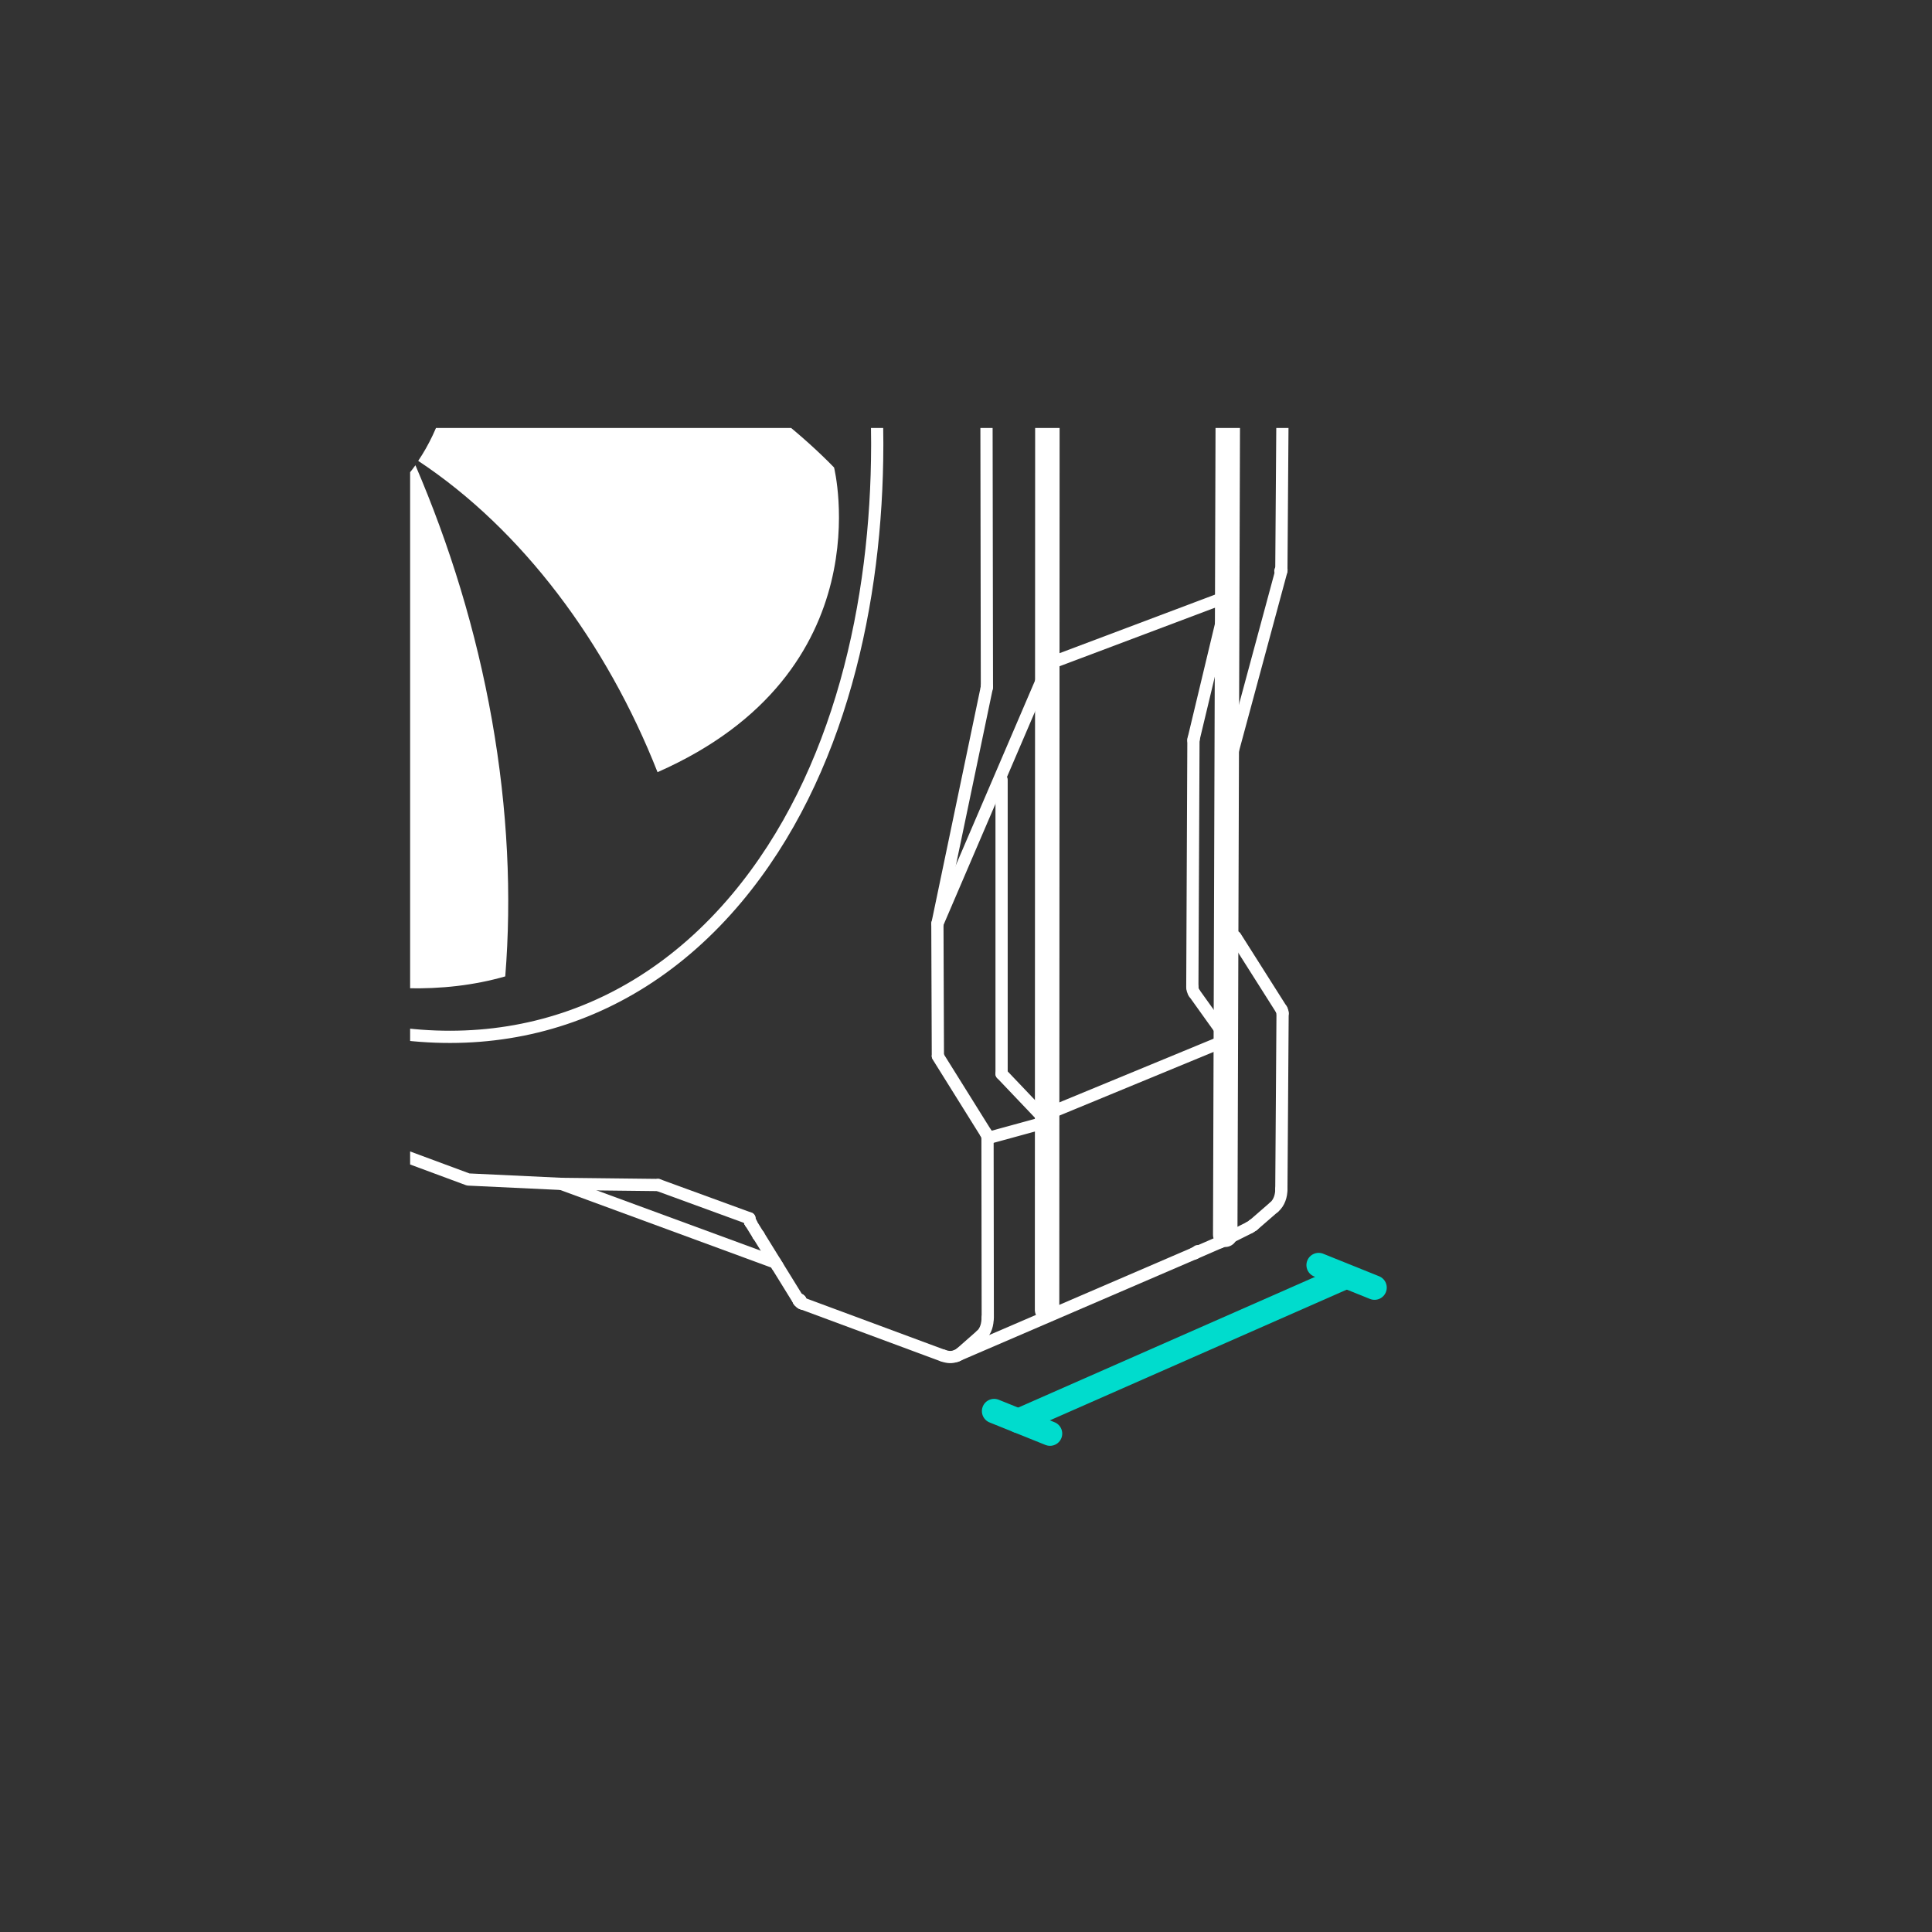 <?xml version="1.0" encoding="UTF-8"?>
<svg id="_圖層_1" data-name="圖層 1" xmlns="http://www.w3.org/2000/svg" xmlns:xlink="http://www.w3.org/1999/xlink" viewBox="0 0 158 158">
  <rect x="0" y="0" width="158" height="158" fill="#333333" stroke="none"/>
  <defs>
    <style>
      .cls-1, .cls-2, .cls-3, .cls-4 {
        fill: none;
      }

      .cls-2, .cls-3 {
        stroke: #fff;
      }

      .cls-2, .cls-3, .cls-4 {
        stroke-linecap: round;
        stroke-linejoin: round;
      }

      .cls-2, .cls-4 {
        stroke-width: 2px;
      }

      .cls-5 {
        fill: #fff;
      }

      .cls-4 {
        stroke: #00dccd;
      }

      .cls-6 {
        clip-path: url(#clippath);
      }
    </style>
    <clipPath id="clippath">
      <rect class="cls-1" x="33.54" y="35" width="90.93" height="88"/>
    </clipPath>
  </defs>
  <g class="cls-6">
    <g>
      <line class="cls-4" x1="83.28" y1="116.2" x2="110.01" y2="104.43"/>
      <line class="cls-4" x1="81.3" y1="115.4" x2="85.87" y2="117.24"/>
      <line class="cls-4" x1="107.84" y1="103.46" x2="112.41" y2="105.3"/>
    </g>
    <g>
      <g>
        <path class="cls-3" d="M102.46,100.21s.03-.02.04-.03"/>
        <path class="cls-3" d="M102.46,100.21c-.08.07-.16.12-.25.16"/>
        <path class="cls-3" d="M104.79,97.25c0,.54-.17,1.11-.6,1.48"/>
        <path class="cls-3" d="M105.05,9.27s.01.09.01.14"/>
        <path class="cls-3" d="M104.8,82.56c.06.1.09.19.09.31"/>
        <line class="cls-3" x1="105.06" y1="9.41" x2="104.79" y2="46.59"/>
        <path class="cls-3" d="M104.79,46.59s0,.09-.02.14"/>
        <line class="cls-3" x1="104.78" y1="46.73" x2="100.56" y2="62.36"/>
        <line class="cls-3" x1="81.63" y1="-17.91" x2="80.89" y2="3.38"/>
        <path class="cls-3" d="M85.25,91.33c.1.15.14.3.14.49"/>
        <path class="cls-3" d="M61.29,99.64c0,.1,0,.18.05.27"/>
        <path class="cls-3" d="M78.21,110.88c-.38.15-.71.12-1.08-.02"/>
        <line class="cls-3" x1="77.13" y1="110.87" x2="65.59" y2="106.59"/>
        <path class="cls-3" d="M65.59,106.59c-.12-.04-.2-.11-.27-.22"/>
        <line class="cls-3" x1="61.39" y1="100" x2="61.35" y2="99.93"/>
        <line class="cls-3" x1="65.33" y1="106.37" x2="63.57" y2="103.52"/>
        <line class="cls-3" x1="62" y1="100.99" x2="61.39" y2="100"/>
        <line class="cls-3" x1="-.2" y1="78.19" x2="-2.34" y2="76.7"/>
        <path class="cls-3" d="M97.72,102.48c.08-.05.16-.1.23-.16"/>
        <path class="cls-3" d="M100.09,84.6c.1.15.14.3.14.48"/>
        <path class="cls-3" d="M97.51,80.71c0,.18.05.33.14.48"/>
        <path class="cls-3" d="M97.62,60.41s-.01.09-.02.14"/>
        <path class="cls-3" d="M100.38,48.78s0,.1-.02.15"/>
        <line class="cls-3" x1="97.72" y1="102.48" x2="78.33" y2="110.83"/>
        <line class="cls-3" x1="62.05" y1="101.06" x2="62" y2="100.99"/>
        <line class="cls-3" x1="-.03" y1="78.31" x2="-.2" y2="78.19"/>
        <polyline class="cls-3" points="11.98 86.71 38.29 96.46 45.91 96.82 63.4 103.25"/>
        <line class="cls-3" x1="-9.48" y1="76.61" x2="5.37" y2="82.08"/>
        <line class="cls-3" x1="100.56" y1="-9.08" x2="105.05" y2="9.27"/>
        <line class="cls-3" x1="101.03" y1="76.61" x2="104.8" y2="82.56"/>
        <line class="cls-3" x1="104.89" y1="82.87" x2="104.79" y2="97.25"/>
        <line class="cls-3" x1="104.18" y1="98.73" x2="102.5" y2="100.19"/>
        <path class="cls-3" d="M102.21,100.38c-.81.4-1.62.81-2.42,1.21"/>
        <line class="cls-3" x1="81.91" y1="63.77" x2="81.91" y2="87.82"/>
        <line class="cls-3" x1="81.91" y1="87.82" x2="85.25" y2="91.33"/>
        <line class="cls-3" x1="85.78" y1="54.28" x2="76.67" y2="75.52"/>
        <line class="cls-3" x1="80.89" y1="3.38" x2="85.67" y2="18.1"/>
        <line class="cls-3" x1="63.57" y1="103.52" x2="62.05" y2="101.06"/>
        <path class="cls-3" d="M61.35,99.93s.04.05.07.08"/>
        <line class="cls-3" x1="11.98" y1="86.71" x2="5.36" y2="82.08"/>
        <line class="cls-3" x1="5.36" y1="82.08" x2="-.03" y2="78.31"/>
        <line class="cls-2" x1="85.63" y1="107.12" x2="85.68" y2="-38.38"/>
        <line class="cls-2" x1="100.65" y1="-42.67" x2="100.2" y2="100.98"/>
        <line class="cls-3" x1="99.82" y1="101.57" x2="97.66" y2="102.51"/>
        <line class="cls-3" x1="97.6" y1="60.55" x2="97.51" y2="80.71"/>
        <line class="cls-3" x1="97.65" y1="81.19" x2="100.09" y2="84.6"/>
        <line class="cls-3" x1="100.37" y1="48.93" x2="97.62" y2="60.41"/>
        <line class="cls-3" x1="97.9" y1="-2.12" x2="100.48" y2="11.2"/>
        <line class="cls-3" x1="97.9" y1="-2.12" x2="85.67" y2="1.9"/>
        <line class="cls-3" x1="100.38" y1="48.78" x2="85.78" y2="54.28"/>
        <line class="cls-3" x1="100.23" y1="85.08" x2="85.65" y2="91.1"/>
        <line class="cls-3" x1="80.71" y1="56.13" x2="80.65" y2="18.1"/>
        <line class="cls-3" x1="80.64" y1="17.94" x2="76.44" y2="-4.64"/>
        <path class="cls-3" d="M65.39,106.28s.03.04.07.06"/>
        <line class="cls-3" x1="80.76" y1="93.08" x2="85.4" y2="91.81"/>
        <line class="cls-3" x1="76.7" y1="86.38" x2="80.64" y2="92.69"/>
        <line class="cls-3" x1="76.67" y1="75.52" x2="80.69" y2="56.28"/>
        <path class="cls-3" d="M78.21,110.89c.14-.05.25-.12.36-.22"/>
        <line class="cls-3" x1="80.23" y1="109.21" x2="78.57" y2="110.67"/>
        <line class="cls-3" x1="80.76" y1="93.08" x2="80.78" y2="107.77"/>
        <line class="cls-3" x1="45.91" y1="96.82" x2="53.82" y2="96.91"/>
        <path class="cls-3" d="M65.46,106.34c0,.12,0,.22.14.26"/>
        <path class="cls-3" d="M65.39,106.28s-.1.03-.07.09"/>
        <path class="cls-3" d="M80.23,109.21c.41-.36.54-.94.54-1.44"/>
        <path class="cls-3" d="M80.76,93.08c0-.15-.04-.27-.12-.39"/>
        <line class="cls-3" x1="76.7" y1="86.33" x2="76.66" y2="75.58"/>
        <line class="cls-3" x1="53.82" y1="96.91" x2="61.29" y2="99.64"/>
        <path class="cls-3" d="M80.71,56.13c0,.05,0,.1-.02.15"/>
        <path class="cls-3" d="M104.71,46.68s.08-.02.09-.08"/>
        <line class="cls-3" x1="76.16" y1="-5.16" x2="80.89" y2="3.38"/>
        <path class="cls-3" d="M-20.51,8.58c0-.09,0-.18-.01-.26-.43-12.33,1.8-26.18,9.02-36.85,7.7-11.39,19.73-16.8,33.39-13.69,8.64,1.97,16.43,7.01,22.71,12.94,6.39,6.03,11.68,13.37,15.79,21.08,1.71,3.22,3.23,6.52,4.57,9.91,0,0,.71,1.79,1.16,3.08.6,1.73,1.18,3.46,1.7,5.21.28.95.55,1.91.8,2.87h0c2.02,7.69,3.11,15.33,3.12,23.3v.3c-.02,12.55-2.97,26.82-11.49,36.99-9.25,11.03-22.45,13.93-35.73,9.05-14.28-5.24-25.52-18.01-32.6-30.53-7.37-13.04-11.86-28.4-12.43-43.41Z"/>
      </g>
      <g>
        <g>
          <path class="cls-5" d="M34.99-31.2c-5.74,7.09-10.66,21.16-9.16,33.66-.93-.61-1.89-1.13-2.89-1.52-3.66-1.44-7.1-1.07-9.89.7-2.42-6.04-4.29-12.44-5.42-19.08-1.21-7.09-1.51-13.89-1.02-20.24,0,0,15.95-7.16,28.39,6.47Z"/>
          <path class="cls-5" d="M20.75,41.91c-1.56,2.85-3.38,5.5-5.48,7.86-4.23,4.75-7.64,7.29-13.01,9.08-2.1-1.7-4.09-3.85-5.88-6.41-5.74-8.25-9.25-17.49-10.15-26.93,6.6,2.62,15.85,3.36,21.65.7,2.32,7.25,7.11,13.42,12.87,15.7Z"/>
          <path class="cls-5" d="M26.84,3.19c1.7-3.81,3.79-7.32,6.35-10.4,4.1-4.93,8.95-8.35,14.24-10.35,2.12,1.64,4.15,3.72,5.97,6.24,5.87,8.09,8.15,18.48,6.57,26.88-8.44-3.06-16.92-1.96-23.43,3.67-1.52-6.57-5.1-12.54-9.7-16.03Z"/>
          <path class="cls-5" d="M33.97,38.04c2.81,6.54,4.97,13.54,6.26,20.83,1.3,7.36,1.62,14.41,1.09,20.98-5.12,1.47-10.78,1.19-16.61-.23-1.36-.33-2.68-.82-3.92-1.46-2.65-1.36-6.12-5.04-6.42-6.33,5.18-6.53,8.64-18.29,7.89-29.43,4.7,1.25,8.94-.49,11.72-4.36Z"/>
          <path class="cls-5" d="M53.77,63.14c-4.16-10.56-11.08-19.84-19.57-25.45,1.75-2.59,2.88-6.05,3.09-10.17.11-2.1-.02-4.21-.36-6.29,4,.67,8.11,1.96,12.27,3.99,6.32,3.08,13.77,7.63,19.01,13.01,0,0,4.18,16.72-14.44,24.92Z"/>
          <path class="cls-5" d="M6.75,21.47c-1.81-.8-3.63-1.71-5.45-2.78-6.23-3.68-11.91-8.63-16.89-14.45-.3-2.93-.22-5.86.3-8.67,1.66-9,2.23-13.14,8.98-22.91C-3.62-19.22,6.05-3.22,11.58,2.76c-2.92,2.62-4.87,7.01-5.17,12.58-.11,2.04.02,4.1.34,6.13Z"/>
        </g>
        <path class="cls-5" d="M9.53,16.47c-.47,8.78,4.52,18.02,11.14,20.63,6.62,2.61,12.36-2.4,12.83-11.18S28.98,7.9,22.36,5.29c-6.62-2.61-12.36,2.4-12.83,11.18Z"/>
      </g>
    </g>
  </g>
</svg>